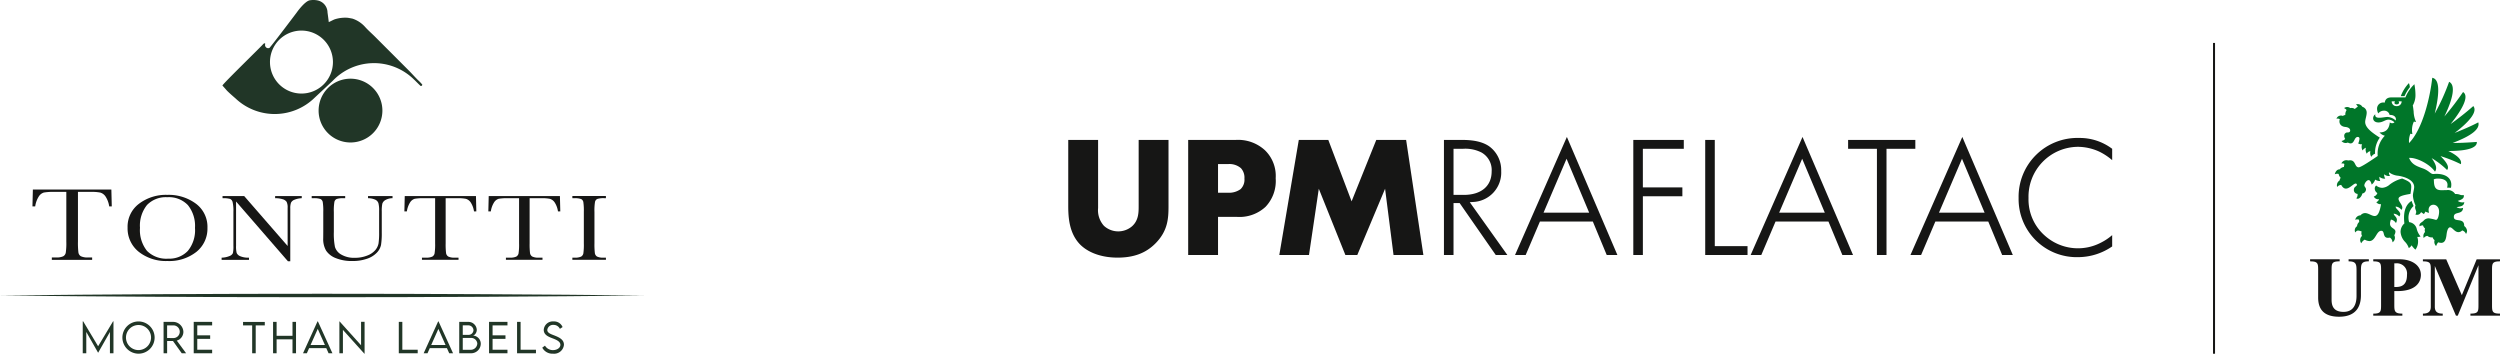 <svg xmlns="http://www.w3.org/2000/svg" xmlns:xlink="http://www.w3.org/1999/xlink" width="559.737" height="79.201" viewBox="0 0 559.737 79.201">
  <defs>
    <clipPath id="clip-path">
      <rect id="Rettangolo_467" data-name="Rettangolo 467" width="320.564" height="69.584" fill="none"/>
    </clipPath>
    <clipPath id="clip-path-2">
      <rect id="Rettangolo_468" data-name="Rettangolo 468" width="144.347" height="79.201" fill="none"/>
    </clipPath>
  </defs>
  <g id="Raggruppa_2377" data-name="Raggruppa 2377" transform="translate(-403.131 -1547.92)">
    <g id="Raggruppa_2358" data-name="Raggruppa 2358" transform="translate(642.305 1557.537)">
      <rect id="Rettangolo_466" data-name="Rettangolo 466" width="0.454" height="69.584" transform="translate(256.308)" fill="#161615"/>
      <g id="Raggruppa_2357" data-name="Raggruppa 2357">
        <g id="Raggruppa_2356" data-name="Raggruppa 2356" clip-path="url(#clip-path)">
          <path id="Tracciato_1660" data-name="Tracciato 1660" d="M296.9,54.642v-5.3h.375a2.277,2.277,0,0,1,2.465,2.537c0,1.364-.368,2.759-2.436,2.759Zm-4.713,6.416H298.7V60.6c-1.8,0-1.8-.615-1.8-2.063V55.556h.709c4.008,0,5.242-1.9,5.242-3.62,0-2.186-2.068-3.5-4.756-3.5h-5.908V48.9c1.748,0,1.748.479,1.748,2.051v7.591c0,1.565,0,2.063-1.748,2.063Zm-7.647.237c4.4,0,4.889-3.068,4.889-4.836V51.07c0-1.549.074-2.174,1.77-2.174v-.457h-4.538V48.9c1.7,0,1.78.625,1.78,2.174v5.555c0,1.674-.541,3.58-2.91,3.58-2.219,0-2.676-1.322-2.676-2.716V50.945c0-1.548,0-2.049,1.808-2.049v-.457h-6.615V48.9c1.8,0,1.8.5,1.8,2.049v6.046c0,2.828,1.488,4.3,4.693,4.3m18.768-.237h4.43V60.6c-1.268,0-1.768-.48-1.768-1.552V49.931L310.7,61.058h.408l4.634-11.3v8.788c0,1.572,0,2.052-1.8,2.052v.457h6.619V60.6c-1.783,0-1.783-.48-1.783-2.052v-7.6c0-1.548,0-2.049,1.783-2.049v-.457h-5.223l-3.318,8.031-3.5-8.031H303.3V48.9c1.77,0,1.77.5,1.77,2.049v8.1c0,1.072-.532,1.552-1.77,1.552Z" fill="#161615"/>
          <path id="Tracciato_1661" data-name="Tracciato 1661" d="M298.346,11.914h.841a8.388,8.388,0,0,1,1.2-2.009,4.123,4.123,0,0,0-.211-.914,8.592,8.592,0,0,0-1.83,2.923m-.92,2.226a1.034,1.034,0,0,1-1.111-1.072h.757a.657.657,0,0,0-.137.356c0,.232.24.331.472.331.266,0,.552-.135.552-.381a.518.518,0,0,0-.125-.306h.709a1.048,1.048,0,0,1-1.117,1.072m-5.67,11.37a1.426,1.426,0,0,1,.834-.707,5.742,5.742,0,0,1,1.061-3.6c-1.478-.957-3.275-2.143-3.275-3.507,0-.563.34-1.407.34-2.079a1.34,1.34,0,0,0-.967-1.32,1.221,1.221,0,0,0-1.434-.542,1.2,1.2,0,0,1,.416.542,1.986,1.986,0,0,0-.658.5,1.233,1.233,0,0,0-1.027-.21,1.128,1.128,0,0,0-1.395,0,1.48,1.48,0,0,1,.571.437,1.747,1.747,0,0,0-.289,1.114.97.97,0,0,0-.543.207,1.079,1.079,0,0,0-1.448.623.914.914,0,0,1,.76.115,1.278,1.278,0,0,0-.09.464c0,.608.381,1.17,1.321,1.26.647.061,1.085.344,1.085.787,0,.3-.2.445-.549.445a.717.717,0,0,0-.783.766,1.209,1.209,0,0,0,.217.679,1.406,1.406,0,0,1-.834.459,1.206,1.206,0,0,0,1.434.353,1.255,1.255,0,0,0,.607.193c.892,0,.8-1.442,1.605-1.442.293,0,.382.182.382.421a3.093,3.093,0,0,1-.282,1.035,1.312,1.312,0,0,0,.862.167,1.646,1.646,0,0,0,.124,1.4,1.489,1.489,0,0,1,.739-.613,1.666,1.666,0,0,0,.2,1.342.986.986,0,0,1,.812-.562,1.5,1.5,0,0,0,.207,1.269m9.873,20.775a3.088,3.088,0,0,0,.406-2.86,1.537,1.537,0,0,0,.74-.095,4.279,4.279,0,0,1-.843-1.633,1.974,1.974,0,0,0-1.717-1.572,3.529,3.529,0,0,1,.988-3.609c-.157-.38-.312-.778-.435-1.144-1.739,1.06-1.823,3.288-1.614,5.045a2.491,2.491,0,0,0-.854,1.932,3.532,3.532,0,0,0,1.014,2.2,3.62,3.62,0,0,1,.827,1.382,1.8,1.8,0,0,0,.627-.622,4.72,4.72,0,0,0,.861.977M289.5,44.849a1.858,1.858,0,0,1,.779-.81,2.221,2.221,0,0,0,1.038.319c1.387,0,1.559-2.3,2.664-2.3.387,0,.475.3.557.635.13.535.32,1.127,1.369.884a1.267,1.267,0,0,1,.584,1.059,1.211,1.211,0,0,0,.4-1.59,1.7,1.7,0,0,0,.262-.79c0-.8-1.213-.729-1.213-1.8a2.514,2.514,0,0,1,.21-.91,1.653,1.653,0,0,1,1.116.782,1.5,1.5,0,0,0,.212-.716c0-.673-.71-.952-.71-1.387a1.867,1.867,0,0,1,1.236.625.823.823,0,0,0,.218-.525c0-.654-1.031-1.157-1.031-1.692a1.773,1.773,0,0,1,1.3.729.713.713,0,0,0,.2-.495c0-.661-.846-1.392-.846-1.968,0-.389.378-.74,2.665-1.1a10.2,10.2,0,0,0,.184-1.582c0-.893-.429-1.212-2.034-1.864a7.643,7.643,0,0,0-2.784,1.346,2.835,2.835,0,0,1-1.627.732,2.115,2.115,0,0,1-1.415-.516.891.891,0,0,0-.311.692,1.184,1.184,0,0,0,.58,1,1.161,1.161,0,0,1-.8.773,1.091,1.091,0,0,0,1.19.6,1.107,1.107,0,0,1-.627.665,1.137,1.137,0,0,0,1.062.448c-.343,2.105-.844,2.655-1.432,2.655-.642,0-1.388-.656-2.146-.656a1.312,1.312,0,0,0-1.012.506,1.209,1.209,0,0,0-1.183,1.022.921.921,0,0,1,.852-.031c0,.165.014.328.031.49a1.349,1.349,0,0,0-.481.957,1.086,1.086,0,0,0-.4,1.392c.234-.321.433-.425.648-.425a2.633,2.633,0,0,1,.787.214,1.265,1.265,0,0,0,.083.99,1.2,1.2,0,0,0-.176,1.635m16.768.625a2.506,2.506,0,0,1,.459-.834,2.165,2.165,0,0,0,.664.123c.774,0,1.065-.662,1.2-1.8s.416-1.675.791-1.675c.533,0,1.033,1.078,1.873,1.078a1.144,1.144,0,0,0,.832-.387,1.309,1.309,0,0,1,.865.791,1.275,1.275,0,0,0,.236-.692,1.52,1.52,0,0,0-.642-1.086c.044-1.089-.68-1.212-1.289-1.3-.631-.086-1.026-.166-1.026-.754,0-1.319,1.978-.357,2.065-2.019a1.537,1.537,0,0,1-1.456-.162c1.146-.146,1.638-.324,1.735-1.109a1.764,1.764,0,0,1-1.472-.28c.58-.177,1.6-.51,1.318-1.322a1.373,1.373,0,0,1-.87-.077,2.44,2.44,0,0,0-1.023-.131,1.922,1.922,0,0,0-1.9-.883c-.309,0-.825.022-1.1.022-1.064,0-1.694-.31-1.755-1.919a4.2,4.2,0,0,0-.042-.508,2.249,2.249,0,0,1,1.023-.171c.9,0,2.06.285,2.06,1.41a2.214,2.214,0,0,1-.1.613,7.977,7.977,0,0,1,.865.044,3.211,3.211,0,0,0,.083-.7c0-1.544-1.327-2.426-3.333-2.426-.368,0-.551.029-.709.029-.229,0-.408-.061-.879-.435a5.2,5.2,0,0,0-1.542-.849c-1.409-.509-2.418-.913-2.994-2.316,1.447-.156,4.527,1.231,5.8,3.077.552-.772.186-1.707-.745-3.038a18.082,18.082,0,0,1,3.452,2.663c.493-.573.148-1.509-1.465-3.109a31.49,31.49,0,0,1,4.555,1.81c.282-.918-.664-1.913-2.809-2.954,4.317,0,6.468-.71,6.386-2.029-2.612.186-4.077.242-5.4.219,4.233-1.593,6.162-3.143,5.723-4.6-1.727.908-3.5,1.644-5.293,2.372,3.665-2.8,5.1-4.879,4.179-6.022a62.229,62.229,0,0,1-5.085,4.025c2.965-3.679,4.108-6.339,2.787-7.166a60.6,60.6,0,0,1-4.18,5.472c2.069-4.279,2.484-7.077,1.059-7.761a47.168,47.168,0,0,1-3.215,7.106c1.234-5.155.974-7.719-.558-8.01-.461,4.232-2.1,11.451-5.193,14.615a4.43,4.43,0,0,1,.3-2.091l.459.094a4.355,4.355,0,0,1,.322-2.809l.49.093a6.049,6.049,0,0,1-.546-2.358c-.054-.491-.117-1.008-.194-1.345a4.631,4.631,0,0,0,.6-2.49,13.347,13.347,0,0,0-.236-2.266,8.191,8.191,0,0,0-2.008,2.946h-3.042c-.817,0-1.442.225-1.6,1.185a1.376,1.376,0,0,0-1.708,1.371,2.28,2.28,0,0,0,.271,1.033,1.588,1.588,0,0,1,1.27-.608,1.228,1.228,0,0,1,1.278.962c.74-.073,1.6.333,1.356,1.238a2.978,2.978,0,0,0-1.821-.8c-.468,0-1.256.181-1.867.181-.572,0-.988-.158-.879-.772a1.084,1.084,0,0,0-.491.874c0,.459.343.951,1.2.951.973,0,1.495-.634,2.278-.634a1.932,1.932,0,0,1,1.3.618.813.813,0,0,1-1.041,0c-.156,1.467-.865,2.249-2.3,2.249a2.233,2.233,0,0,0,1.189.737,5.758,5.758,0,0,0-1.6,4.536c-2.43,1.658-3.858,2.538-4.254,2.538-.944,0-.631-1.573-1.927-1.573a2.217,2.217,0,0,0-.432.046,1.22,1.22,0,0,0-1.518.665c.537-.018.655.036.655.195,0,.125-.073.316-.073.585a1.419,1.419,0,0,0-.949.529c-.654,0-.988.583-1.113,1.113a1.237,1.237,0,0,1,.867-.072,1.532,1.532,0,0,0,.457.853,1.579,1.579,0,0,0-.252.614,1.264,1.264,0,0,0-.539,1.446,1.2,1.2,0,0,1,.914-.457c.32.608.679.82,1.043.82.841,0,1.711-1.133,2.191-1.133a.273.273,0,0,1,.275.274c0,.375-.685.389-.685,1.144a.869.869,0,0,0,.828.9,1.28,1.28,0,0,1-.281.989c.6.4,1.27-.532,1.342-1.072a.968.968,0,0,0,.832-.9c0-.451-.371-.579-.371-.931,0-.415.517-1.172.946-1.172.25,0,.513.262.694,1a2.257,2.257,0,0,0,.783-1.114,1.925,1.925,0,0,0,1.143.322,1.743,1.743,0,0,1-.2-.956,1.773,1.773,0,0,0,1.314.426,1.779,1.779,0,0,1-.25-.989,1.541,1.541,0,0,0,1.32.365,1.281,1.281,0,0,1-.248-.822,3.965,3.965,0,0,0,2.068.792c1.482.211,3.583.954,3.583,2.513,0,.57-.282,1.311-.282,1.975a6.592,6.592,0,0,0,.582,2.149,1.17,1.17,0,0,0-.091.44c0,.412.249.688.249,1.045a.954.954,0,0,1-.191.543.944.944,0,0,0,1.271-.531c.2.149.436.31.652.447a5.831,5.831,0,0,0,.336-.57,1.932,1.932,0,0,0,.811.281c-.361-1.175.28-1.8.968-1.8.619,0,1.277.506,1.277,1.564,0,.633-.233,1.828-.713,1.828a9.748,9.748,0,0,0-1.6-.349,1.452,1.452,0,0,0-1.122.489,2.8,2.8,0,0,1-.416.346c-.341.244-.632.46-.53.957a1.319,1.319,0,0,1,.791-.208,1.068,1.068,0,0,0,.445.666,1.261,1.261,0,0,0,0,.812,1.26,1.26,0,0,0-.289,1.364,1.081,1.081,0,0,1,.83-.493,1.375,1.375,0,0,0,1.147.314,1.266,1.266,0,0,0,.447.634,1.293,1.293,0,0,0,.332,1.312" fill="#007629"/>
          <path id="Tracciato_1662" data-name="Tracciato 1662" d="M6.683,21.71V36.97A5.215,5.215,0,0,0,8,40.951a4.747,4.747,0,0,0,6.259.115c1.545-1.352,1.507-3.245,1.507-4.675V21.71h6.684v14.8c0,2.7-.116,5.526-2.9,8.347-2.163,2.2-4.868,3.206-8.5,3.206-4.056,0-6.953-1.39-8.538-3.091C.27,42.534,0,39.251,0,36.506V21.71ZM33.537,38.941v8.538H26.853V21.71H37.516a8.872,8.872,0,0,1,6.53,2.318,7.986,7.986,0,0,1,2.4,6.259A8.374,8.374,0,0,1,44.162,36.7a8.581,8.581,0,0,1-6.414,2.241Zm0-5.408h2.241a4.364,4.364,0,0,0,2.82-.812,2.948,2.948,0,0,0,.85-2.357,3.131,3.131,0,0,0-.773-2.318,3.93,3.93,0,0,0-2.859-.928H33.537ZM47.254,47.479,51.62,21.71h6.606l5.216,13.754L68.967,21.71H75.65l3.864,25.769H72.83L70.938,32.643,64.716,47.479H62.051L56.1,32.643,53.9,47.479Zm48.466,0h2.6L89.9,35.656l.717-.05a6.582,6.582,0,0,0,6.319-6.929,6.573,6.573,0,0,0-2.729-5.562c-1.834-1.247-4.294-1.407-6.232-1.407H84.118V47.479h2.144V35.845h1.37ZM88.537,34.02H86.262V23.692h2.195a7.976,7.976,0,0,1,4.024.81A4.5,4.5,0,0,1,94.8,28.757c0,3.295-2.34,5.263-6.26,5.263m32.025,13.459h2.389L111.643,21.042,100.031,47.479h2.385l3.188-7.49h11.851ZM116.635,38h-10.22l5.156-12.073Zm9.879,9.475h2.143V34.331H137.5V32.346h-8.846V23.692h9.165V21.708H126.514Zm16.1,0h9.475V45.495h-7.332V21.708h-2.143Zm30.705,0h2.389L164.4,21.042,152.786,47.479h2.384l3.188-7.49h11.851ZM169.39,38H159.17l5.154-12.073Zm11.67,9.475h2.145V23.692h6.454V21.708H174.606v1.984h6.454Zm28.038,0h2.388L200.178,21.042,188.566,47.479h2.385l3.188-7.49H205.99ZM205.17,38H194.951l5.155-12.073ZM226.281,21.27a13.168,13.168,0,0,0-13.5,13.424,13.011,13.011,0,0,0,13.343,13.263,13.482,13.482,0,0,0,7.607-2.4V43.026a12.1,12.1,0,0,1-2.486,1.669,11.112,11.112,0,0,1-12.568-1.536A10.784,10.784,0,0,1,215,34.733a11.166,11.166,0,0,1,11.081-11.479,11.71,11.71,0,0,1,4.75,1.072,13.282,13.282,0,0,1,2.9,1.916V23.7a12.066,12.066,0,0,0-7.447-2.428" fill="#161615"/>
        </g>
      </g>
    </g>
    <g id="Raggruppa_2360" data-name="Raggruppa 2360" transform="translate(403.131 1547.92)">
      <g id="Raggruppa_2359" data-name="Raggruppa 2359" transform="translate(0 0)" clip-path="url(#clip-path-2)">
        <path id="Tracciato_1663" data-name="Tracciato 1663" d="M0,51.541c46.38-.521,97.935-.516,144.347,0-46.421.516-97.957.521-144.347,0" transform="translate(0 14.618)" fill="#213627"/>
        <path id="Tracciato_1664" data-name="Tracciato 1664" d="M6.265,36.785H5.65L5.744,33H23.318l.093,3.785h-.573a5.536,5.536,0,0,0-.842-2.248,2.17,2.17,0,0,0-1.148-.847,9.643,9.643,0,0,0-2.1-.157H15.838V44.646a18.3,18.3,0,0,0,.1,2.428,1.2,1.2,0,0,0,.541.86,3.4,3.4,0,0,0,1.656.279h.881v.534H9.989v-.534h.936a3.542,3.542,0,0,0,1.608-.257,1.18,1.18,0,0,0,.575-.795,14.819,14.819,0,0,0,.126-2.515V33.534H10.55a12.141,12.141,0,0,0-2.349.145,2.049,2.049,0,0,0-1.129.877,5.638,5.638,0,0,0-.807,2.23" transform="translate(1.615 9.43)" fill="#161615"/>
        <path id="Tracciato_1665" data-name="Tracciato 1665" d="M22.216,41.242a6.423,6.423,0,0,1,2.545-5.309,9.956,9.956,0,0,1,6.348-2,10.216,10.216,0,0,1,6.415,1.98A6.456,6.456,0,0,1,40.1,41.316a6.66,6.66,0,0,1-2.465,5.373,9.811,9.811,0,0,1-6.488,2.053,9.811,9.811,0,0,1-6.421-2.053,6.693,6.693,0,0,1-2.507-5.448m2.775.075a7.434,7.434,0,0,0,1.58,5.171,6.111,6.111,0,0,0,4.743,1.728A5.7,5.7,0,0,0,35.7,46.488a7.3,7.3,0,0,0,1.611-5.149,7.427,7.427,0,0,0-1.587-5.106,5.854,5.854,0,0,0-4.6-1.773,5.851,5.851,0,0,0-4.55,1.732,7.374,7.374,0,0,0-1.58,5.125" transform="translate(6.348 9.696)" fill="#161615"/>
        <path id="Tracciato_1666" data-name="Tracciato 1666" d="M53.443,48.747,41.825,35.357v9.914a5.867,5.867,0,0,0,.14,1.623,1.469,1.469,0,0,0,.793.715,4.567,4.567,0,0,0,1.962.327v.485H38.591v-.485a4.93,4.93,0,0,0,1.792-.374,1.3,1.3,0,0,0,.734-.648,6.959,6.959,0,0,0,.114-1.642V37.7a8.827,8.827,0,0,0-.176-2.2,1.047,1.047,0,0,0-.557-.716,5.589,5.589,0,0,0-1.7-.158v-.485h4.846l9.727,11.177V36.771a2.809,2.809,0,0,0-.224-1.328,1.561,1.561,0,0,0-.914-.6,5.463,5.463,0,0,0-1.66-.221v-.485h5.959v.485a4.824,4.824,0,0,0-1.641.348,1.4,1.4,0,0,0-.764.657,3.684,3.684,0,0,0-.163,1.3V48.747Z" transform="translate(11.028 9.755)" fill="#161615"/>
        <path id="Tracciato_1667" data-name="Tracciato 1667" d="M66.888,34.136h5.489v.485a3.288,3.288,0,0,0-1.63.427,1.477,1.477,0,0,0-.661.816,8.29,8.29,0,0,0-.12,1.759v4.751a16.231,16.231,0,0,1-.165,2.708,3.553,3.553,0,0,1-.945,1.738,5.342,5.342,0,0,1-2.2,1.358,9.689,9.689,0,0,1-3.271.507,9.463,9.463,0,0,1-3.712-.648,4.574,4.574,0,0,1-2.169-1.675,5.115,5.115,0,0,1-.648-2.754l.012-1.464V37.7a12.614,12.614,0,0,0-.114-2.2.96.96,0,0,0-.485-.685,4.309,4.309,0,0,0-1.617-.189h-.375v-.485h7.5v.485h-.327a4.57,4.57,0,0,0-1.588.174.927.927,0,0,0-.5.648,11.569,11.569,0,0,0-.127,2.254v4.5a15.266,15.266,0,0,0,.247,3.317,2.945,2.945,0,0,0,1.4,1.713,5.645,5.645,0,0,0,3.065.733,7.323,7.323,0,0,0,2.731-.49,4.431,4.431,0,0,0,1.83-1.223,3.259,3.259,0,0,0,.733-1.506,16.106,16.106,0,0,0,.134-2.439V37.434a6.21,6.21,0,0,0-.158-1.7,1.343,1.343,0,0,0-.679-.769,4.074,4.074,0,0,0-1.647-.347Z" transform="translate(15.51 9.755)" fill="#161615"/>
        <path id="Tracciato_1668" data-name="Tracciato 1668" d="M70.972,37.571h-.557l.085-3.434H86.442l.085,3.434h-.521a5.005,5.005,0,0,0-.762-2.039,1.982,1.982,0,0,0-1.043-.769,8.8,8.8,0,0,0-1.9-.141H79.658V44.7a16.5,16.5,0,0,0,.09,2.2,1.1,1.1,0,0,0,.491.779,3.075,3.075,0,0,0,1.5.253h.8v.483H74.352v-.483H75.2a3.214,3.214,0,0,0,1.459-.231,1.068,1.068,0,0,0,.521-.723A13.233,13.233,0,0,0,77.3,44.7V34.622H74.86a11.06,11.06,0,0,0-2.132.131,1.866,1.866,0,0,0-1.023.795,5.162,5.162,0,0,0-.733,2.024" transform="translate(20.122 9.755)" fill="#161615"/>
        <path id="Tracciato_1669" data-name="Tracciato 1669" d="M85.593,37.571h-.557l.085-3.434h15.942l.085,3.434h-.521a5.006,5.006,0,0,0-.762-2.039,1.982,1.982,0,0,0-1.043-.769,8.8,8.8,0,0,0-1.9-.141H94.279V44.7a16.5,16.5,0,0,0,.09,2.2,1.1,1.1,0,0,0,.491.779,3.075,3.075,0,0,0,1.5.253h.8v.483H88.973v-.483h.849a3.214,3.214,0,0,0,1.459-.231,1.068,1.068,0,0,0,.521-.723,13.23,13.23,0,0,0,.116-2.28V34.622H89.481a11.06,11.06,0,0,0-2.132.131,1.866,1.866,0,0,0-1.023.795,5.162,5.162,0,0,0-.733,2.024" transform="translate(24.3 9.755)" fill="#161615"/>
        <path id="Tracciato_1670" data-name="Tracciato 1670" d="M99.668,34.621v-.485h7.511v.485h-.352a4.561,4.561,0,0,0-1.587.174.935.935,0,0,0-.5.648,11.72,11.72,0,0,0-.126,2.254V44.7a16.473,16.473,0,0,0,.09,2.206,1.094,1.094,0,0,0,.485.775,3.074,3.074,0,0,0,1.508.252h.485v.485H99.668v-.485h.485a3.22,3.22,0,0,0,1.461-.231,1.054,1.054,0,0,0,.514-.721,13.967,13.967,0,0,0,.109-2.281V37.7a13.255,13.255,0,0,0-.109-2.2.943.943,0,0,0-.485-.685,4.355,4.355,0,0,0-1.624-.189Z" transform="translate(28.481 9.755)" fill="#161615"/>
        <path id="Tracciato_1671" data-name="Tracciato 1671" d="M67.408,31.9a7.141,7.141,0,1,1,7.14-7.14,7.139,7.139,0,0,1-7.14,7.14M41.65,22.021a12.771,12.771,0,0,0,17.743-.156l4.033-3.771a12.76,12.76,0,0,1,17.948-.527l.19.185c.339.294,1.421,1.43,1.563,1.494.158.069.4-.171.341-.318a9.334,9.334,0,0,0-.94-.986c-.708-.7-1.389-1.473-2.1-2.187-1.626-1.626-3.245-3.258-4.873-4.878L72.9,8.219c-.721-.716-1.508-1.4-2.186-2.147a6.569,6.569,0,0,0-2.862-1.9s-.815-.168-1.179-.2a7.659,7.659,0,0,0-2.835.365c-.428.179-.906.445-1.3.613,0-.139-.264-2.1-.275-2.118A2.806,2.806,0,0,0,59.925.071a4.839,4.839,0,0,0-1.656,0c-1.188.264-2.935,2.773-2.935,2.773s-5.113,6.788-6.07,7.889a.942.942,0,0,0-.2.051.7.7,0,0,1-.739-.954c-.108-.28-.267-.072-.417-.018-.037.172-9.117,8.968-9.175,9.336.262.3.609.678.888,1.005.438.513,2.029,1.866,2.029,1.866M56.428,6.848a7.049,7.049,0,1,1-7.05,7.049,7.048,7.048,0,0,1,7.05-7.049" transform="translate(11.068 0)" fill="#213627"/>
        <path id="Tracciato_1672" data-name="Tracciato 1672" d="M21.287,55.951V63.1h-.793V58.338l-2.638,4.648h-.009L15.2,58.33V63.1h-.793V55.951H14.5l3.349,5.584L21.2,55.951Z" transform="translate(4.118 15.989)" fill="#213627"/>
        <path id="Tracciato_1673" data-name="Tracciato 1673" d="M21.313,59.591a3.608,3.608,0,1,1,3.6,3.6,3.62,3.62,0,0,1-3.6-3.6m6.416-.005a2.807,2.807,0,1,0-2.813,2.8,2.821,2.821,0,0,0,2.813-2.8" transform="translate(6.09 15.996)" fill="#213627"/>
        <path id="Tracciato_1674" data-name="Tracciato 1674" d="M32.55,63.074l-1.959-2.739H29.279v2.739h-.792l-.005-7.022h2.074a2.307,2.307,0,0,1,2.365,2.24,2.056,2.056,0,0,1-1.476,1.951l2.085,2.831Zm-1.968-3.406a1.419,1.419,0,1,0,0-2.83H29.275v2.826Z" transform="translate(8.139 16.018)" fill="#213627"/>
        <path id="Tracciato_1675" data-name="Tracciato 1675" d="M34.527,56.832v2.222h2.888v.793H34.527v2.438h3.331v.788H33.733v-7.02h4.125v.779Z" transform="translate(9.64 16.018)" fill="#213627"/>
        <path id="Tracciato_1676" data-name="Tracciato 1676" d="M47.192,56.838H45.158v6.237h-.793V56.838H42.323v-.784h4.869Z" transform="translate(12.094 16.018)" fill="#213627"/>
        <path id="Tracciato_1677" data-name="Tracciato 1677" d="M52.69,56.053v7.022H51.9V59.951H48.343v3.123H47.55V56.053h.793v3.115H51.9V56.053Z" transform="translate(13.588 16.018)" fill="#213627"/>
        <path id="Tracciato_1678" data-name="Tracciato 1678" d="M57.97,61.944H54.137L53.623,63.1h-.858l3.245-7.13H56.1l3.249,7.13h-.863Zm-.3-.688-1.607-3.612-1.611,3.612Z" transform="translate(15.078 15.994)" fill="#213627"/>
        <path id="Tracciato_1679" data-name="Tracciato 1679" d="M64.742,56.059v7.149H64.7L59.89,57.863v5.243H59.1V55.969h.044l4.809,5.338V56.059Z" transform="translate(16.887 15.994)" fill="#213627"/>
        <path id="Tracciato_1680" data-name="Tracciato 1680" d="M73.677,62.286v.788H69.444V56.053h.792v6.233Z" transform="translate(19.844 16.018)" fill="#213627"/>
        <path id="Tracciato_1681" data-name="Tracciato 1681" d="M78.979,61.944H75.147L74.633,63.1h-.859l3.245-7.13h.087l3.249,7.13h-.861Zm-.3-.688-1.607-3.612-1.612,3.612Z" transform="translate(21.081 15.994)" fill="#213627"/>
        <path id="Tracciato_1682" data-name="Tracciato 1682" d="M84.791,60.931a2.157,2.157,0,0,1-2.222,2.143h-2.6V56.053h1.916A1.89,1.89,0,0,1,83.9,57.8c0,.762-.554,1.315-.91,1.315a1.828,1.828,0,0,1,1.8,1.812m-4.033-4.107V58.95h1.166A1.1,1.1,0,0,0,83.156,57.9a1.159,1.159,0,0,0-1.228-1.072Zm3.257,4.055a1.381,1.381,0,0,0-1.551-1.224H80.757V62.3H82.5a1.469,1.469,0,0,0,1.512-1.419" transform="translate(22.852 16.018)" fill="#213627"/>
        <path id="Tracciato_1683" data-name="Tracciato 1683" d="M85.951,56.832v2.222h2.888v.793H85.951v2.438h3.333v.788H85.159v-7.02h4.125v.779Z" transform="translate(24.335 16.018)" fill="#213627"/>
        <path id="Tracciato_1684" data-name="Tracciato 1684" d="M94.271,62.286v.788H90.038V56.053h.792v6.233Z" transform="translate(25.729 16.018)" fill="#213627"/>
        <path id="Tracciato_1685" data-name="Tracciato 1685" d="M94.426,61.843l.609-.449a2.038,2.038,0,0,0,1.781,1c.919,0,1.669-.5,1.669-1.189,0-.788-1.007-1.167-1.9-1.508-.863-.336-1.826-.757-1.826-1.842a2.03,2.03,0,0,1,2.205-1.885,2.053,2.053,0,0,1,2.011,1.263l-.6.4a1.536,1.536,0,0,0-1.423-.885,1.292,1.292,0,0,0-1.4,1.124c0,.679.771.928,1.678,1.275,1.053.427,2.051.915,2.051,2.043a2.209,2.209,0,0,1-2.47,2,2.555,2.555,0,0,1-2.386-1.35" transform="translate(26.983 15.995)" fill="#213627"/>
      </g>
    </g>
  </g>
</svg>
